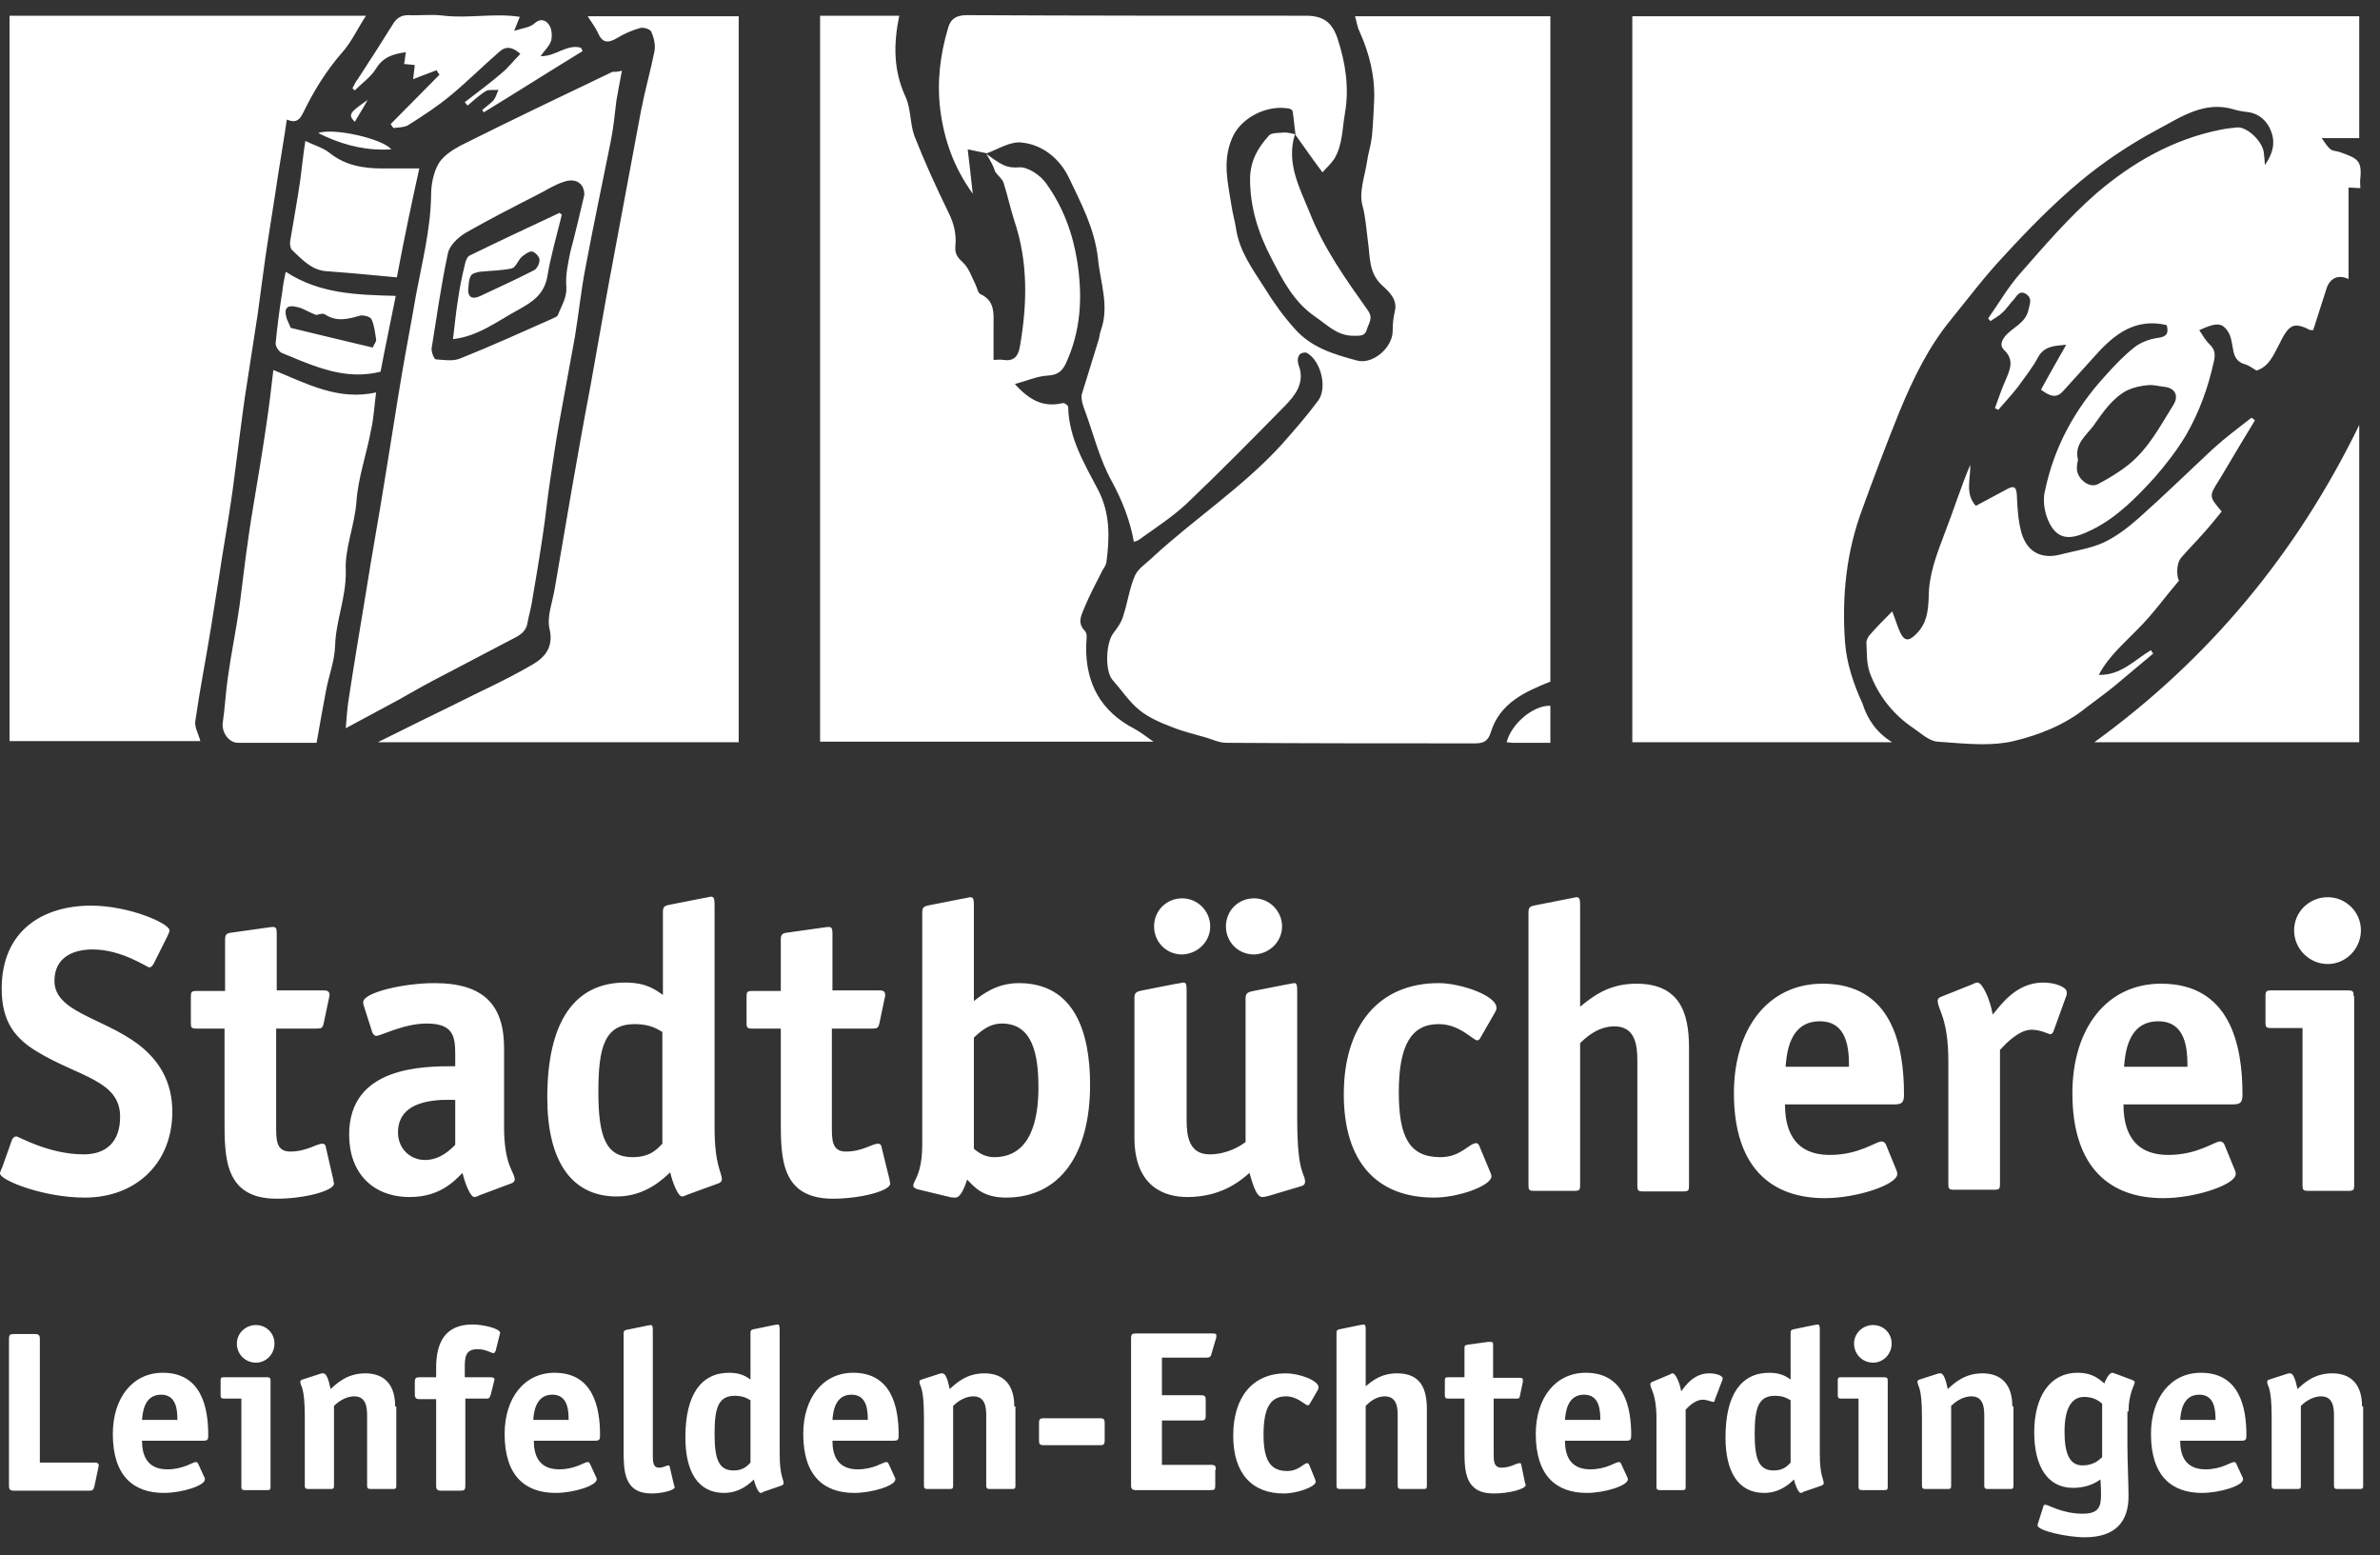 <?xml version="1.0" encoding="UTF-8"?>
<svg width="424px" height="277px" viewBox="0 0 424 277" xmlns="http://www.w3.org/2000/svg" xmlns:xlink="http://www.w3.org/1999/xlink" version="1.1">
 <rect x="0" y="0" width="424" height="277" fill="#333333" stroke="none"/>
 <!-- Generated by Pixelmator Pro 2.1.2 -->
 <path id="Pfad" d="M352.878 132.552 C350.327 132.532 347.731 132.268 345.2 132.099 343.7 131.999 342.199 130.601 340.899 129.701 337.299 127.301 334.6 123.9 333.1 119.8 332.5 118.1 332.601 116.2 332.501 114.4 332.501 114 332.801 113.501 333.001 113.201 334.201 111.801 335.5 110.5 337.1 108.9 337.7 110.4 338.001 111.499 338.501 112.599 339.301 114.299 340.099 114.2 341.399 112.9 343.299 111 343.5 108.8 343.6 106.4 343.6 102.4 344.999 98.799 346.399 95.099 347.999 90.999 349.301 86.8 351.001 82.8 351.101 85.3 350.001 87.899 352.001 90.099 353.801 89.099 355.599 88.201 357.399 87.201 358.499 86.601 359.2 86.399 359.3 88.099 359.4 90.299 359.5 92.6 360.1 94.8 361.1 98.4 363.8 99.701 367.3 98.701 369.7 98.101 372.3 97.701 374.6 96.701 377 95.601 379.2 93.901 381.1 92.201 385.6 88.201 389.9 84 394.3 79.9 396.5 77.9 398.8 76.2 401.1 74.4 401.4 74.6 401.6 74.7 401.7 74.9 400 77.7 398.3 80.5 396.6 83.4 396.2 84.1 395.799 84.7 395.399 85.4 393.499 88.4 393.5 88.399 395.8 91.099 394.8 92.299 393.8 93.6 392.7 94.8 391.4 96.3 389.9 97.8 388.6 99.3 387.5 100.6 387.9 103.1 388.2 103.4 385.8 106.2 383.601 109.3 381.001 111.9 378.501 114.5 375.699 116.801 373.899 120.201 377.899 120.301 380.3 117.5 383.2 115.8 383.3 116 383.4 116.2 383.6 116.4 381.3 118.3 379.1 120.199 376.8 122.099 375.1 123.499 373.4 124.699 371.7 125.999 367.9 129.099 363.3 130.899 358.7 131.999 356.819 132.437 354.862 132.568 352.878 132.552 Z M262.8 132.4 C248 132.4 233.301 132.4 218.501 132.3 217.301 132.3 216.201 131.8 215.001 131.4 212.901 130.8 210.8 130.299 208.8 129.499 206.7 128.699 204.599 127.8 202.899 126.4 201.099 124.9 199.8 122.899 198.2 121.099 196.8 119.499 196.999 114.401 198.399 112.701 199.099 111.801 199.8 110.801 200.1 109.701 200.9 107.301 201.2 104.799 202.2 102.499 202.8 101.199 204.299 100.301 205.399 99.201 212.899 92.301 221.499 86.699 228.399 79.099 230.599 76.599 232.8 74.1 234.8 71.4 236.5 69.2 235.399 64.4 232.899 62.9 232.599 62.7 232 62.799 231.7 62.999 231.4 63.199 231.2 63.699 231.2 64.099 231.2 64.699 231.4 65.2 231.6 65.8 232.2 68.5 230.7 70.399 229.1 72.099 223.2 78.099 217.4 84 211.3 89.8 208.8 92.1 205.9 93.999 203.1 95.999 202.8 96.299 202.301 96.399 202.001 96.499 201.301 92.599 199.901 89.099 198.001 85.599 195.901 81.799 194.8 77.301 193.3 73.201 192.9 72.201 192.6 71.2 192.7 70.3 193.7 67.1 194.7 63.799 195.7 60.599 195.9 59.999 195.9 59.4 196.1 58.9 197.7 54.5 196 50.299 195.6 45.999 195 40.7 192.599 36.199 190.399 31.599 188.799 28.299 185.8 25.8 182.1 25.4 180 25.1 177.8 26.6 175.8 27.3 174.8 27.1 173.799 26.899 172.399 26.599 172.699 29.199 173 31.699 173.3 34.499 169.9 29.8 168.201 24.899 167.501 19.499 166.901 14.5 167.499 9.699 168.899 4.999 169.299 3.499 170.2 2.701 172.2 2.701 192.3 2.801 212.501 2.8 232.6 2.8 235.7 2.8 237.3 3.9 238.3 6.9 239.7 11.2 240.4 15.601 239.6 20.201 239.1 23.001 239.2 25.8 237.7 28.3 237.1 29.2 236.2 30.001 235.6 30.701 233.8 28.301 232.3 26.1 230.7 23.9 230.7 23.9 230.8 23.999 230.8 23.999 230.6 22.599 230.5 21.2 230.3 19.9 230.3 19.6 229.799 19.3 229.399 19.3 225.599 18.7 221.001 20.999 219.501 24.599 217.701 28.799 218.799 32.701 219.399 36.701 219.599 38.001 220 39.401 220.2 40.701 220.8 44.801 223.2 48 225.3 51.3 226.9 53.9 228.7 56.399 230.7 58.599 233.6 61.899 237.6 63.101 241.7 64.201 244.5 65.001 248 61.999 248.1 59.099 248.1 57.899 248.201 56.6 248.501 55.4 249.001 53.3 247.4 51.9 246.2 50.8 243.8 48.6 244.1 45.699 243.7 42.999 243.4 40.799 243.3 38.699 242.7 36.499 242.1 34.199 243.101 31.499 243.501 28.999 243.701 27.499 244.199 26 244.399 24.4 244.599 22.3 244.7 20.199 244.8 18.099 245 13.699 244 9.599 242.2 5.599 241.8 4.799 241.699 3.9 241.399 2.9 L276.2 2.9 276.2 121.4 C271.7 123.2 267.2 125.2 265.6 130.4 265.1 132 264.3 132.4 262.8 132.4 Z M230.7 23.9 C229.1 29 231.5 33.4 233.3 37.8 235.8 44.2 239.8 49.8 243.7 55.3 244.7 56.7 243.801 57.601 243.501 58.701 243.201 59.901 242.2 59.8 241.3 59.8 238.3 59.9 236.5 57.9 234.3 56.4 230.5 53.8 228.501 49.899 226.501 45.999 224.201 41.599 222.7 37 222.7 31.9 222.7 28.7 224.1 26.299 226.1 24.099 226.6 23.599 227.899 23.699 228.899 23.599 229.499 23.599 230.1 23.8 230.7 23.9 Z M42.399 132.3 C40.699 132.3 39.4 130.299 39.7 128.599 40.1 125.899 40.2 123.299 40.6 120.599 41.2 116.299 42.1 112.001 42.7 107.701 43.1 104.801 43.4 101.899 43.8 98.999 44.2 96.099 44.6 93.2 45.1 90.3 45.9 85.5 46.699 80.799 47.399 75.999 47.899 72.699 48.3 69.4 48.7 65.9 54.6 68.3 60.201 71.4 67.001 69.9 66.701 72.1 66.6 74.399 66.1 76.599 65.3 80.899 63.801 85.1 63.501 89.3 63.201 93.6 61.4 97.601 61.6 101.701 61.7 106.401 59.8 110.599 59.7 115.099 59.6 117.699 58.6 120.3 58.1 122.9 57.5 126 56.999 129 56.399 132.3 51.699 132.3 47.099 132.3 42.399 132.3 Z M269.501 132.3 C269.101 132.3 268.799 132.201 268.399 132.201 269.299 128.801 273.2 125.601 276.2 125.701 L276.2 132.3 C273.9 132.3 271.701 132.3 269.501 132.3 Z M67.3 132.201 C72.1 129.801 76.4 127.699 80.7 125.599 85.4 123.199 90.2 121.1 94.8 118.4 96.9 117.2 98.699 115.399 97.899 111.999 97.399 109.899 98.4 107.299 98.8 104.999 99.8 99.2 100.8 93.299 101.8 87.499 102.9 81.2 104 75 105.2 68.701 106.1 63.801 106.9 58.999 107.8 54.099 108.7 48.999 109.7 43.999 110.6 38.999 111.8 32.5 113 26.1 114.2 19.701 114.9 16.101 115.9 12.599 116.6 9.099 116.8 7.999 116.501 6.699 116.001 5.599 115.801 5.199 114.601 4.799 114.001 4.999 112.601 5.399 111.199 6 109.899 6.8 108.499 7.6 107.4 7.799 106.6 5.999 106.1 4.899 105.4 4 104.7 2.9 L131.6 2.9 131.6 132.201 C110.301 132.201 89.099 132.201 67.3 132.201 Z M290.8 132.201 C290.8 89.101 290.8 46.099 290.8 2.9 L420.3 2.9 420.3 24.599 C418.4 24.599 416.3 24.599 413.6 24.599 414.3 25.599 414.7 26.199 415.2 26.599 415.6 26.899 416.299 26.899 416.899 27.099 419.899 28.199 420.801 28.501 420.501 31.701 420.401 32.301 420.501 32.899 420.501 33.499 419.701 33.499 419.099 33.4 418.399 33.4 L418.399 49.701 C416.499 48.801 415.101 49.6 414.501 51.3 413.701 53.8 412.9 56.3 412.1 58.8 411.8 58.8 411.7 58.8 411.6 58.8 408.6 57.3 407.801 57.7 406.001 61.4 405.001 63.3 404.201 65.299 402.001 65.999 401.301 65.599 400.701 65.1 400.001 64.9 398.501 64.5 398 63.499 397.8 62.099 397.6 61.099 397.501 60.001 397.001 59.201 395.901 57.401 394.9 57.4 391.8 58.8 392.4 59.7 392.9 60.6 393.6 61.3 394.6 62.2 394.699 63.1 394.399 64.4 393.399 69 391.801 73.4 389.501 77.4 387.901 80.1 385.9 82.699 383.8 85.099 380.6 88.599 377.2 92.1 372.8 94.3 369.6 95.9 367.3 96.399 365.6 93.999 364.4 92.299 363.8 89.499 364.3 87.499 365.9 79.7 369.601 72.899 375.001 66.999 376.601 65.199 378.3 63.4 380.2 61.9 381.3 61 382.9 60.401 384.3 60.201 386 60.001 386.401 59.4 386.001 57.9 380.401 56.6 376.7 59.5 373.3 63.3 371.4 65.4 369.5 67.499 367.6 69.599 366.3 71.099 365.1 70.5 363.6 69.4 365.1 66.7 366.6 64 368.1 61.4 366.1 61.6 364.2 61.599 363.1 63.599 362.1 65.499 360.701 67.2 359.501 68.9 358.401 70.3 357.201 71.599 356.001 72.999 355.801 72.899 355.599 72.801 355.399 72.701 355.999 71.001 356.6 69.301 357.3 67.701 358.1 65.801 358.901 64.1 357.001 62.3 356.301 61.6 356.5 60.8 357.2 59.9 358.5 58.3 360.899 57.599 361.399 55.099 361.599 53.999 362.101 53.2 361.001 52.4 359.801 51.6 359.3 52.7 358.8 53.3 358.1 54 357.5 55.001 356.7 55.701 356.1 56.301 355.3 56.701 354.6 57.201 354.5 57.001 354.3 56.901 354.2 56.701 356.1 54.001 357.699 51.201 359.899 48.701 364.199 43.801 368.499 38.799 373.399 34.499 379.799 29 387.1 24.799 395.6 23.099 396.6 22.899 397.501 22.801 398.501 22.701 400.301 22.501 403.1 25.201 403.3 27.201 403.4 27.801 403.401 28.3 403.501 29.4 405.201 26.9 405.4 24.901 404.3 22.701 403.4 21.001 401.899 20 399.899 19.9 399.299 19.8 398.601 19.699 398.001 19.499 392.801 17.899 388.601 20.799 384.501 22.999 379.601 25.599 374.8 28.8 370.6 32.3 365.7 36.4 361.199 41.001 356.899 45.701 353.499 49.301 350.601 53.199 347.501 56.999 343.501 61.899 340.799 67.5 338.399 73.3 336.099 79 333.9 84.799 331.8 90.599 328.9 98.299 328.1 106.3 328.7 114.499 329 118.199 330.2 121.8 331.8 125.3 332.7 128.1 334.3 130.501 337.1 132.201 321.701 132.201 306.299 132.201 290.8 132.201 Z M373.1 132.201 C393.4 117.501 409.1 98.7 420.3 75.701 L420.3 132.201 C404.4 132.201 388.7 132.201 373.1 132.201 Z M146.1 132.099 C146.1 89.1 146.1 46 146.1 2.8 L160.2 2.8 C159.2 7.7 159.1 12.401 161.3 17.201 162.3 19.301 162.099 22.001 162.899 24.201 164.699 28.8 166.801 33.4 169.001 37.9 170.001 39.9 170.4 41.8 170.2 43.9 170.1 45.1 170.501 45.801 171.501 46.701 172.601 47.701 173.1 49.301 173.8 50.701 174.1 51.301 174.2 52.2 174.7 52.4 177.3 53.6 177.001 55.899 177.001 57.999 L177.001 64.099 C177.701 64.099 178.2 63.999 178.7 64.099 180.6 64.399 181.4 63.501 181.7 61.701 183 54.201 183.2 46.7 180.7 39.3 180 37.1 179.5 34.799 178.8 32.599 178.6 31.899 177.8 31.299 177.3 30.599 177 29.599 176.4 28.5 175.7 27.4 176.7 28.1 177.7 28.9 178.8 29.4 179.6 29.8 180.7 29.9 181.6 29.8 183 29.7 185.299 31.101 186.399 32.701 189.399 36.9 191.099 41.5 191.899 46.499 192.899 52.799 192.6 59 189.8 64.9 189.1 66.3 188.2 66.8 186.6 66.9 184.8 67 183 67.8 180.8 68.4 183.4 71.3 185.9 72.6 189.3 71.8 189.6 71.7 190.3 72.199 190.3 72.499 190.4 77.999 193.2 82.601 195.6 87.201 197.8 91.401 197.7 95.701 197.1 100.201 197 100.701 196.699 101.099 196.399 101.599 195.299 103.799 194.1 106.001 193.2 108.201 192.7 109.501 191.8 110.9 193.3 112.4 193.8 112.9 193.501 114.199 193.501 115.099 193.401 121.699 196.1 126.7 202.1 129.8 203.2 130.4 204.201 131.199 205.501 132.099 185.501 132.099 165.8 132.099 146.1 132.099 Z M1.7 131.999 C1.7 89.1 1.7 46.1 1.7 2.8 L65.2 2.8 C63.7 5.1 62.601 7.5 61.001 9.3 58.101 12.6 55.901 16.199 54.001 20.099 53.401 21.299 52.8 22 51.1 21.3 50.6 24.8 50.001 28.1 49.501 31.4 48.801 36.2 48 40.901 47.3 45.701 46.8 49.101 46.399 52.499 45.899 55.999 45.299 60.099 44.601 64.2 44.001 68.3 43.501 71.4 43.1 74.499 42.7 77.599 42.3 80.699 41.901 83.8 41.501 86.9 40.901 91.2 40.201 95.399 39.501 99.599 38.901 103.699 38.2 107.701 37.6 111.701 36.7 117.301 35.6 122.8 34.8 128.4 34.6 129.5 35.4 130.799 35.7 131.999 24.4 131.999 13.1 131.999 1.7 131.999 Z M61.6 129.701 C61.7 128.501 61.801 126.9 62.001 125.3 63.001 118.7 64.1 112.099 65.2 105.499 66.3 98.5 67.6 91.499 68.7 84.499 69.7 78.5 70.6 72.499 71.6 66.599 72.4 61.899 73.3 57.299 74.1 52.599 75.2 46.699 76.7 40.9 76.8 34.8 76.8 32.9 77.2 30.801 78.1 29.201 78.9 27.801 80.6 26.7 82.1 25.9 91.1 21.4 100.1 17.1 109.1 12.8 109.7 12.8 110 12.799 110.8 12.599 110.4 14.599 110.1 16.299 109.8 17.999 109.5 20.399 109.3 22.801 108.8 25.201 107.3 32.701 105.7 40.201 104.3 47.701 103.5 51.801 103.099 55.899 102.399 60.099 101.499 65.199 100.5 70.3 99.6 75.4 99 78.8 98.501 82.199 98.001 85.599 97.501 88.799 97.2 92.1 96.7 95.3 96.1 99.4 95.4 103.499 94.7 107.599 94.5 108.699 94.201 109.7 94.001 110.8 93.801 112.4 92.701 113.101 91.501 113.701 86.701 116.201 81.801 118.8 77.001 121.3 74.901 122.4 72.899 123.601 70.899 124.701 67.799 126.401 64.7 128.001 61.6 129.701 Z M372.846 86.429 C373.175 86.439 373.5 86.369 373.8 86.201 375.7 85.201 377.699 83.999 379.399 82.599 382.799 79.799 384.9 75.799 387.2 72.099 388.2 70.499 387.5 69.1 385.6 68.9 384.6 68.8 383.6 68.499 382.7 68.599 381.4 68.699 380.101 68.999 379.001 69.499 376.301 70.899 374.599 73.5 372.899 75.9 371.499 77.7 369.5 79.2 370.2 81.9 370.1 82.4 370.001 82.8 370.001 83.3 369.92 84.844 371.422 86.387 372.846 86.429 Z M63.72 66.695 C58.99 66.677 54.675 64.697 50.3 62.9 49.7 62.7 49.1 61.701 49.1 61.201 49.4 58.101 49.8 55 50.3 51.9 50.4 50.9 50.599 49.8 50.899 48.4 56.999 52.4 63.701 52.501 70.501 52.701 69.601 57.301 68.6 61.901 67.8 66.201 66.4 66.551 65.044 66.7 63.72 66.695 Z M80.214 64.163 C80.885 64.153 81.532 64.063 82.1 63.8 87.6 61.6 92.9 59.2 98.3 56.8 98.7 56.6 99.299 56.399 99.399 56.099 99.999 54.499 100.999 53.099 100.899 51.099 100.699 49.099 101.2 46.9 101.6 44.9 102.5 41.5 103.3 38.101 104.1 34.701 104.1 32.701 102.599 31.6 100.399 32.4 98.799 32.9 97.3 33.901 95.7 34.701 91.4 36.901 87.099 39.099 82.899 41.499 81.599 42.299 80.1 43.699 79.8 45.099 78.6 50.699 77.799 56.4 76.899 61.999 76.799 62.599 77.3 63.899 77.6 63.999 78.444 64.056 79.35 64.176 80.214 64.163 Z M66.399 61.9 C66.699 61.2 67.101 60.8 67.001 60.4 66.801 59.2 66.7 58 66.2 56.9 66 56.4 64.8 56.101 64.2 56.201 62.1 56.801 59.999 57.399 57.899 55.999 57.399 55.699 56.6 56.099 56.3 56.099 55 55.599 54.001 54.901 53.001 54.701 51.101 54.201 50.5 54.9 51.1 56.8 51.4 57.5 51.7 58.2 51.8 58.4 57.1 59.7 61.799 60.8 66.399 61.9 Z M80.7 60.4 C81 58.1 81.2 55.7 81.6 53.3 81.9 51.2 82.3 49.201 82.8 47.201 82.9 46.601 83.2 45.699 83.7 45.499 89 42.899 94.4 40.4 99.7 37.9 99.7 38 99.9 38.101 100.1 38.201 99.2 41.901 98.101 45.6 97.501 49.3 96.901 52.5 94.8 53.801 92.3 55.201 88.6 57.201 85.2 59.9 80.7 60.4 Z M84.358 53.021 C84.695 53.037 85.113 52.926 85.6 52.701 88.8 51.201 92.1 49.699 95.2 48.099 95.7 47.799 96.2 46.801 96.1 46.201 96.1 45.701 95.3 44.9 94.8 44.8 94.3 44.7 93.501 45.301 93.001 45.701 92.301 46.301 91.9 47.6 91.2 47.8 89.4 48.2 87.401 48.2 85.501 48.4 84.901 48.5 84.099 48.699 83.899 49.099 83.499 49.699 83.499 50.7 83.399 51.8 83.462 52.613 83.798 52.995 84.358 53.021 Z M70.7 49.4 C66.5 49 62.3 48.6 58.1 48.3 55.5 48.1 53.8 46.199 52.1 44.599 51.7 44.299 51.6 43.4 51.7 42.9 52.3 39.2 53.001 35.599 53.501 31.999 53.801 29.799 53.999 27.599 54.399 25.099 55.999 25.899 57.6 26.3 58.8 27.3 61.6 29.5 64.8 29.999 68.1 29.999 L74.7 29.999 C73.3 36.299 72 42.5 70.7 49.4 Z M68.366 26.646 C64.115 26.668 60.325 25.513 56.7 23.701 59.3 22.701 68.2 24.699 69.7 26.599 69.25 26.627 68.806 26.644 68.366 26.646 Z M70.1 22.8 C69.9 22.6 69.8 22.399 69.6 22.099 72.5 19.199 75.4 16.2 78.3 13.3 78.1 13 77.9 12.799 77.8 12.499 76.5 12.999 75.1 13.499 73.6 14.099 73.7 13.299 73.799 12.499 73.899 11.599 73.399 11.499 72.801 11.5 72.001 11.4 72.101 10.7 72.2 10 72.3 9.3 70.1 9.6 68.301 10.101 67.001 12.201 66.101 13.701 64.5 14.799 63.2 16.099 63.1 15.999 62.9 15.901 62.8 15.701 63.1 15.101 63.4 14.499 63.8 13.999 65.9 10.799 68.001 7.5 70.001 4.3 70.601 3.3 71.4 2.701 72.7 2.701 74.8 2.801 77 2.5 79.1 2.8 83.7 3.3 88.1 2.299 92.6 2.999 92.3 3.699 92.1 4.299 91.6 5.499 93.1 4.999 94.5 4.899 95.3 4.099 96.5 3.099 97.4 3.8 97.8 4.4 98.3 5.1 98.4 6.301 98.2 7.201 97.9 8.201 97 8.999 96.3 9.999 99 10.099 100.901 7.799 103.501 8.499 103.601 8.699 103.7 8.899 103.8 9.099 97.9 12.699 92.1 16.399 86.2 19.999 86.1 19.899 85.999 19.699 85.899 19.599 86.599 18.999 87.299 18.5 87.899 17.9 88.299 17.4 88.5 16.699 88.8 15.999 88 16.099 87.1 15.901 86.6 16.201 85.4 16.901 84.4 17.9 83.3 18.8 83.1 18.6 83 18.401 82.8 18.201 85 16.501 87.299 14.799 89.399 12.999 90.599 11.999 91.5 10.799 92.7 9.599 91.5 8.499 90.3 8.099 89.1 9.099 86.2 11.599 83.399 14.4 80.399 16.9 77.999 18.9 75.4 20.6 72.7 22.3 72 22.7 71 22.7 70.1 22.8 Z M63.2 21.701 C62 20.401 62.201 20.1 65.501 17.8 64.801 19.1 64 20.301 63.2 21.701 Z M371.4 273.8 C368.2 273.8 363 272.6 363 271.7 363 271.4 363.099 271.3 363.199 270.9 L364 268.4 C364 268.1 364.2 267.999 364.4 267.999 364.9 267.999 367.4 269.601 371 269.601 373.8 269.601 374.301 268.5 374.301 266.2 374.301 264.8 374.199 263.799 374.199 263.499 373.599 263.899 372.101 264.999 369.301 264.999 364.801 264.999 362.4 261.201 362.4 255.101 362.4 248.601 365.3 244.499 370.1 244.499 373 244.499 374.1 245.8 374.9 246.4 375 246 375.701 244.499 376.301 244.499 376.401 244.499 376.599 244.601 376.699 244.601 L379.9 245.8 C380.1 245.9 380.301 246 380.301 246.2 380.301 246.7 379.199 248.2 379.199 251.4 L379 251.4 379 257.4 C379 260.1 379.199 264.199 379.199 266.499 379.199 270.899 377 273.8 371.4 273.8 Z M116.1 265.999 C111.1 265.999 111.1 261.9 111.1 258.2 L111.1 237.499 C111.1 236.899 111.4 236.9 111.9 236.8 L115.301 236.101 C115.501 236.101 115.8 235.999 115.9 235.999 116.2 235.999 116.301 236.2 116.301 236.9 L116.301 258.999 C116.301 260.299 116.3 261.4 117.4 261.4 118.2 261.4 118.8 260.999 119 260.999 119.1 260.999 119.301 261 119.301 261.2 L120.1 264.601 C120.2 264.801 120.199 264.8 120.199 264.9 120.199 265.4 118 265.999 116.1 265.999 Z M228.699 265.999 C223.099 265.999 219.699 262.5 219.699 255.7 219.699 248.9 223.1 244.601 229.1 244.601 231.3 244.601 234.9 245.801 234.9 247.101 234.9 247.301 234.801 247.399 234.801 247.499 L233.301 250.101 C233.201 250.201 233.1 250.3 233 250.3 232.5 250.3 231.2 248.7 229.1 248.7 226.3 248.7 225.1 250.799 225.1 255.499 225.1 259.899 226.201 261.999 229.301 261.999 231.401 261.999 232.2 260.601 232.9 260.601 233 260.601 233.099 260.7 233.199 260.8 L234.301 263.499 C234.301 263.599 234.4 263.8 234.4 263.9 234.4 264.8 231.099 265.999 228.699 265.999 Z M266.1 265.999 C260.9 265.999 260.9 261.9 260.9 258.2 L260.9 249.101 258 249.101 C257.5 249.101 257.4 248.899 257.4 248.499 L257.4 245.9 C257.4 245.4 257.5 245.3 258 245.3 L260.9 245.3 260.9 240.2 C260.9 239.7 260.9 239.599 261.5 239.499 L265.1 238.999 C265.2 238.999 265.4 238.999 265.6 238.999 266 238.999 266 239.2 266 239.7 L266 245.4 270.6 245.4 C271 245.4 271.301 245.4 271.301 245.8 271.301 245.9 271.301 245.901 271.301 246.101 L270.801 248.499 C270.701 249.099 270.6 249.101 270.1 249.101 L266.1 249.101 266.1 258.9 C266.1 260.2 266.1 261.4 267.5 261.4 269.1 261.4 270.099 260.601 270.699 260.601 270.799 260.601 271 260.6 271 260.8 L271.699 264.2 C271.799 264.4 271.801 264.399 271.801 264.499 271.801 265.199 268.9 265.999 266.1 265.999 Z M29.199 265.9 C23.799 265.9 20.1 262.899 20.1 255.4 20.1 249 23.6 244.499 29 244.499 35.9 244.499 37.1 250.701 37.1 255.601 37.1 256.401 36.999 256.601 36.199 256.601 L25.301 256.601 C25.301 258.901 26.001 261.7 29.801 261.7 32.701 261.7 34.3 260.4 34.9 260.4 35.1 260.4 35.201 260.5 35.301 260.7 L36.4 263.101 C36.5 263.201 36.5 263.299 36.5 263.499 36.5 264.599 32.399 265.9 29.199 265.9 Z M99 265.9 C93.6 265.9 89.9 262.899 89.9 255.4 89.9 249 93.401 244.499 98.801 244.499 105.701 244.499 106.9 250.701 106.9 255.601 106.9 256.401 106.8 256.601 106 256.601 L95.1 256.601 C95.1 258.901 95.8 261.7 99.6 261.7 102.5 261.7 104.099 260.4 104.699 260.4 104.899 260.4 105 260.5 105.1 260.7 L106.199 263.101 C106.299 263.201 106.301 263.299 106.301 263.499 106.301 264.599 102.2 265.9 99 265.9 Z M129 265.9 C124.4 265.9 122.1 262.199 122.1 255.999 122.1 248.399 124.901 244.499 129.9 244.499 132.1 244.499 133.099 245.3 133.699 245.7 L133.699 237.4 C133.699 236.8 134 236.8 134.5 236.7 L137.9 235.999 C138.1 235.999 138.4 235.9 138.5 235.9 138.8 235.9 138.9 236.1 138.9 236.8 L138.9 258.9 C138.9 262.9 139.6 263.4 139.6 264.2 139.6 264.4 139.399 264.501 139.199 264.601 L136 265.7 C135.9 265.8 135.7 265.9 135.5 265.9 135.1 265.9 134.501 264.499 134.301 263.499 133.701 264.099 131.9 265.9 129 265.9 Z M152.199 265.9 C146.799 265.9 143.1 262.9 143.1 255.4 143.1 249 146.6 244.499 152 244.499 158.9 244.499 160.1 250.701 160.1 255.601 160.1 256.401 159.999 256.601 159.199 256.601 L148.301 256.601 C148.301 258.901 149.001 261.7 152.801 261.7 155.701 261.7 157.3 260.4 157.9 260.4 158.1 260.4 158.201 260.5 158.301 260.7 L159.4 263.101 C159.5 263.201 159.5 263.299 159.5 263.499 159.5 264.599 155.399 265.9 152.199 265.9 Z M282.699 265.9 C277.299 265.9 273.6 262.9 273.6 255.4 273.6 249 277.1 244.499 282.5 244.499 289.4 244.499 290.6 250.701 290.6 255.601 290.6 256.401 290.499 256.601 289.699 256.601 L278.801 256.601 C278.801 258.901 279.501 261.7 283.301 261.7 286.201 261.7 287.8 260.4 288.4 260.4 288.6 260.4 288.701 260.5 288.801 260.7 L289.9 263.101 C290 263.201 290 263.299 290 263.499 290 264.599 285.899 265.9 282.699 265.9 Z M314.301 265.9 C309.701 265.9 307.4 262.199 307.4 255.999 307.4 248.399 310.199 244.499 315.199 244.499 317.399 244.499 318.4 245.3 319 245.7 L319 237.4 C319 236.8 319.301 236.8 319.801 236.7 L323.199 235.999 C323.399 235.999 323.701 235.9 323.801 235.9 324.101 235.9 324.199 236.1 324.199 236.8 L324.199 258.9 C324.199 262.9 324.9 263.4 324.9 264.2 324.9 264.4 324.7 264.501 324.5 264.601 L321.301 265.7 C321.201 265.8 321.001 265.9 320.801 265.9 320.401 265.9 319.8 264.499 319.6 263.499 319 264.099 317.201 265.9 314.301 265.9 Z M392.301 265.9 C386.901 265.9 383.199 262.9 383.199 255.4 383.199 249 386.7 244.499 392.1 244.499 399 244.499 400.199 250.701 400.199 255.601 400.199 256.401 400.101 256.601 399.301 256.601 L388.4 256.601 C388.4 258.901 389.1 261.7 392.9 261.7 395.8 261.7 397.4 260.4 398 260.4 398.2 260.4 398.3 260.5 398.4 260.7 L399.5 263.101 C399.6 263.201 399.6 263.299 399.6 263.499 399.6 264.599 395.501 265.9 392.301 265.9 Z M2.5 265.499 C1.8 265.499 1.6 265.301 1.6 264.601 L1.6 238.499 C1.6 237.699 1.8 237.601 2.5 237.601 L6.199 237.601 C6.899 237.601 7.1 237.799 7.1 238.499 L7.1 260.499 16.9 260.499 C17.4 260.499 17.6 260.699 17.6 260.999 17.6 261.099 17.5 261.299 17.5 261.499 L16.801 264.8 C16.601 265.4 16.5 265.499 15.9 265.499 L2.5 265.499 Z M78.6 265.499 C77.9 265.499 77.699 265.301 77.699 264.601 L77.699 249.2 74.801 249.2 C74.101 249.2 73.9 249 73.9 248.3 L73.9 246.2 C73.9 245.4 74.101 245.3 74.801 245.3 L77.699 245.3 77.699 243.601 C77.699 239.101 79.299 235.9 84.199 235.9 85.999 235.9 89.1 236.6 89.1 237.4 89.1 237.6 89 237.7 89 237.8 L88.301 240.601 C88.201 240.801 88.1 240.999 87.9 240.999 87.5 240.999 86.6 240.3 85.1 240.3 82.9 240.3 82.801 241.701 82.801 243.601 L82.801 245.3 87.4 245.3 C87.8 245.3 88.1 245.4 88.1 245.7 88.1 245.9 88 245.901 88 246.101 L87.4 248.499 C87.2 249.099 87 249.101 86.6 249.101 L82.9 249.101 82.9 264.601 C82.9 265.401 82.7 265.499 82 265.499 L78.6 265.499 Z M43.6 265.4 C43.1 265.4 43 265.2 43 264.8 L43 249.101 39.9 249.101 C39.4 249.101 39.301 248.899 39.301 248.499 L39.301 245.9 C39.301 245.4 39.4 245.3 39.9 245.3 L47.6 245.3 C48.1 245.3 48.199 245.5 48.199 245.9 L48.199 264.8 C48.199 265.3 48.1 265.4 47.6 265.4 L43.6 265.4 Z M202.4 265.4 C201.7 265.4 201.5 265.199 201.5 264.499 L201.5 238.4 C201.5 237.6 201.7 237.499 202.4 237.499 L215.699 237.499 C216.499 237.499 216.699 237.5 216.699 237.9 216.699 238.1 216.7 238.199 216.6 238.499 L215.801 241.2 C215.701 241.8 215.2 241.8 214.9 241.8 L207 241.8 207 248.499 213.9 248.499 C214.7 248.499 214.801 248.7 214.801 249.4 L214.801 252.101 C214.801 252.901 214.6 252.999 213.9 252.999 L207 252.999 207 260.9 215.699 260.9 C216.499 260.9 216.6 261.1 216.6 261.8 L216.5 261.8 216.5 264.499 C216.5 265.299 216.399 265.4 215.699 265.4 L202.4 265.4 Z M295.699 265.4 C295.199 265.4 295.1 265.2 295.1 264.8 L295.1 252.601 C295.1 248.201 294 247.399 294 246.499 294 246.299 294.2 246.201 294.4 246.101 L297.5 244.8 C297.6 244.7 297.8 244.601 298 244.601 298.5 244.601 299.3 246.4 299.5 247.8 300.2 246.9 301.7 244.601 304.5 244.601 305.7 244.601 306.9 244.999 306.9 245.499 306.9 245.699 306.801 245.8 306.801 245.9 L305.5 249.3 C305.5 249.5 305.399 249.7 305.199 249.7 304.999 249.7 304.201 249.3 303.301 249.3 302.001 249.3 300.699 250.6 300.199 251.2 L300.301 251.2 300.301 264.8 C300.301 265.3 300.199 265.4 299.699 265.4 L295.699 265.4 Z M331.699 265.4 C331.199 265.4 331.1 265.2 331.1 264.8 L331.1 249.101 328 249.101 C327.5 249.101 327.4 248.899 327.4 248.499 L327.4 245.9 C327.4 245.4 327.5 245.3 328 245.3 L335.699 245.3 C336.199 245.3 336.301 245.5 336.301 245.9 L336.301 264.8 C336.301 265.3 336.199 265.4 335.699 265.4 L331.699 265.4 Z M54.9 265.2 C54.4 265.2 54.301 265.001 54.301 264.601 L54.301 252.4 C54.301 246.7 53.5 247.001 53.5 246.101 53.5 245.901 53.6 245.8 53.9 245.7 L57 244.7 C57.2 244.6 57.4 244.601 57.6 244.601 58.1 244.601 58.5 245.5 58.9 247.4 60.1 246.3 61.9 244.601 65.1 244.601 67.4 244.601 70.4 245.599 70.4 250.499 L70.6 250.499 70.6 264.601 C70.6 265.101 70.5 265.2 70 265.2 L66 265.2 C65.5 265.2 65.4 265.001 65.4 264.601 L65.4 252.101 C65.4 250.601 65.2 248.7 63.1 248.7 61.4 248.7 60 249.9 59.5 250.4 L59.5 264.601 C59.5 265.101 59.4 265.2 58.9 265.2 L54.9 265.2 Z M165.199 265.2 C164.699 265.2 164.6 265.001 164.6 264.601 L164.6 252.4 C164.6 246.7 163.801 247.001 163.801 246.101 163.801 245.901 163.899 245.8 164.199 245.7 L167.301 244.7 C167.501 244.6 167.7 244.601 167.9 244.601 168.4 244.601 168.799 245.5 169.199 247.4 170.399 246.3 172.2 244.601 175.4 244.601 177.7 244.601 180.699 245.599 180.699 250.499 L180.9 250.499 180.9 264.601 C180.9 265.101 180.801 265.2 180.301 265.2 L176.301 265.2 C175.801 265.2 175.699 265.001 175.699 264.601 L175.699 252.101 C175.699 250.601 175.5 248.7 173.4 248.7 171.7 248.7 170.301 249.9 169.801 250.4 L169.801 264.601 C169.801 265.101 169.699 265.2 169.199 265.2 L165.199 265.2 Z M238.699 265.2 C238.199 265.2 238.1 265.001 238.1 264.601 L238.1 237.4 C238.1 236.8 238.4 236.8 238.9 236.7 L242.301 235.999 C242.501 235.999 242.8 235.9 242.9 235.9 243.2 235.9 243.301 236.1 243.301 236.8 L243.301 246.9 C244.401 246 246 244.601 248.9 244.601 253.2 244.601 254.199 247.499 254.199 250.999 L254.199 264.601 C254.199 265.101 254.1 265.2 253.6 265.2 L249.6 265.2 C249.1 265.2 249 265.001 249 264.601 L249 252.101 C249 250.601 248.799 248.7 246.699 248.7 244.999 248.7 243.801 249.9 243.301 250.4 L243.301 264.601 C243.301 265.101 243.199 265.2 242.699 265.2 L238.699 265.2 Z M343 265.2 C342.5 265.2 342.4 265.001 342.4 264.601 L342.4 252.4 C342.4 246.7 341.6 247.001 341.6 246.101 341.6 245.901 341.7 245.8 342 245.7 L345.1 244.7 C345.3 244.6 345.499 244.601 345.699 244.601 346.199 244.601 346.6 245.5 347 247.4 348.2 246.3 349.999 244.601 353.199 244.601 355.499 244.601 358.5 245.599 358.5 250.499 L358.699 250.499 358.699 264.601 C358.699 265.101 358.6 265.2 358.1 265.2 L354.1 265.2 C353.6 265.2 353.5 265.001 353.5 264.601 L353.5 252.101 C353.5 250.601 353.299 248.7 351.199 248.7 349.499 248.7 348.1 249.9 347.6 250.4 L347.6 264.601 C347.6 265.101 347.5 265.2 347 265.2 L343 265.2 Z M405.301 265.2 C404.801 265.2 404.699 265.001 404.699 264.601 L404.699 252.4 C404.699 246.7 403.9 247.001 403.9 246.101 403.9 245.901 404.001 245.8 404.301 245.7 L407.4 244.7 C407.6 244.6 407.8 244.601 408 244.601 408.5 244.601 408.901 245.5 409.301 247.4 410.501 246.3 412.3 244.601 415.5 244.601 417.8 244.601 420.801 245.599 420.801 250.499 L421 250.499 421 264.601 C421 265.101 420.9 265.2 420.4 265.2 L416.4 265.2 C415.9 265.2 415.801 265.001 415.801 264.601 L415.801 252.101 C415.801 250.601 415.6 248.7 413.5 248.7 411.8 248.7 410.4 249.9 409.9 250.4 L409.9 264.601 C409.9 265.101 409.801 265.2 409.301 265.2 L405.301 265.2 Z M130.699 261.9 C132.499 261.9 133.199 260.999 133.699 260.499 L133.699 249.4 C133.299 249.2 132.6 248.601 130.9 248.601 127.9 248.601 127.301 250.9 127.301 255.4 127.301 260 128.099 261.9 130.699 261.9 Z M316 261.9 C317.8 261.9 318.5 260.999 319 260.499 L319 249.4 C318.6 249.2 317.899 248.601 316.199 248.601 313.199 248.601 312.6 250.9 312.6 255.4 312.6 260 313.4 261.9 316 261.9 Z M371 260.999 C373 260.999 374 260.001 374.4 259.601 L374.5 259.601 374.5 249.999 C374 249.599 373.101 248.8 371.301 248.8 368.901 248.8 367.801 251.099 367.801 254.999 367.801 258.699 368.6 260.999 371 260.999 Z M186 257.4 C185.2 257.4 185.1 257.199 185.1 256.499 L185.1 253.499 C185.1 252.699 185.3 252.601 186 252.601 L195.9 252.601 C196.7 252.601 196.801 252.799 196.801 253.499 L196.801 256.499 C196.801 257.299 196.6 257.4 195.9 257.4 L186 257.4 Z M25.301 252.9 L31.6 252.9 C31.6 251.3 31.499 248.4 28.699 248.4 25.599 248.4 25.401 251.8 25.301 252.9 Z M95 252.9 L101.301 252.9 C101.301 251.3 101.2 248.4 98.4 248.4 95.3 248.4 95.1 251.8 95 252.9 Z M148.301 252.9 L154.6 252.9 C154.6 251.3 154.499 248.4 151.699 248.4 148.599 248.4 148.401 251.8 148.301 252.9 Z M278.801 252.9 L285.1 252.9 C285.1 251.3 284.999 248.4 282.199 248.4 279.099 248.4 278.901 251.8 278.801 252.9 Z M388.4 252.9 L394.699 252.9 C394.699 251.3 394.601 248.4 391.801 248.4 388.701 248.4 388.5 251.8 388.4 252.9 Z M45.6 242.7 C43.7 242.7 42.199 241.2 42.199 239.3 42.199 237.5 43.7 235.999 45.6 235.999 47.4 235.999 48.9 237.4 48.9 239.3 48.9 241.2 47.4 242.7 45.6 242.7 Z M333.699 242.7 C331.799 242.7 330.301 241.2 330.301 239.3 330.301 237.5 331.799 235.999 333.699 235.999 335.499 235.999 337 237.4 337 239.3 337 241.2 335.499 242.7 333.699 242.7 Z M49.301 213.499 C40.001 213.499 40 206.199 40 199.499 L40 183.2 35 183.2 C34.1 183.2 34 183 34 182.2 L34 177.499 C34 176.699 34.1 176.499 35 176.499 L40.1 176.499 40.1 167.4 C40.1 166.5 40.301 166.201 41.301 166.101 L47.699 165.2 C47.899 165.2 48.2 165.101 48.6 165.101 49.2 165.101 49.301 165.4 49.301 166.3 L49.301 176.4 57.5 176.4 C58.1 176.4 58.699 176.4 58.699 177.2 58.699 177.4 58.7 177.5 58.6 177.8 L57.699 182.101 C57.499 183.101 57.3 183.2 56.4 183.2 L49.199 183.2 49.199 200.7 C49.199 203 49.199 205.101 51.699 205.101 54.599 205.101 56.4 203.7 57.4 203.7 57.7 203.7 57.9 203.801 58 204.101 L59.4 210.2 C59.4 210.6 59.5 210.6 59.5 210.8 59.5 212.1 54.201 213.499 49.301 213.499 Z M148.4 213.499 C139.101 213.499 139.1 206.199 139.1 199.499 L139.1 183.2 134 183.2 C133.1 183.2 133 183 133 182.2 L133 177.499 C133 176.699 133.1 176.499 134 176.499 L139.1 176.499 139.1 167.4 C139.1 166.5 139.301 166.201 140.301 166.101 L146.699 165.2 C146.899 165.2 147.2 165.101 147.6 165.101 148.2 165.101 148.301 165.4 148.301 166.3 L148.301 176.4 156.5 176.4 C157.1 176.4 157.699 176.4 157.699 177.2 157.699 177.4 157.7 177.5 157.6 177.8 L156.699 182.101 C156.499 183.101 156.3 183.2 155.4 183.2 L148.199 183.2 148.199 200.7 C148.199 203 148.199 205.101 150.699 205.101 153.599 205.101 155.4 203.7 156.4 203.7 156.7 203.7 156.9 203.801 157 204.101 L158.5 210.2 C158.5 210.6 158.6 210.6 158.6 210.8 158.6 212.1 153.3 213.499 148.4 213.499 Z M325.1 213.4 C315.6 213.4 308.9 208 308.9 194.7 308.9 183.201 314.999 175.2 324.699 175.2 336.999 175.2 339.199 186.1 339.199 194.9 339.199 196.3 338.9 196.7 337.5 196.7 L318 196.7 C318 200.7 319.2 205.7 326 205.7 331.2 205.7 334.199 203.3 335.199 203.3 335.599 203.3 335.9 203.6 336 203.9 L337.801 208.3 C337.901 208.5 338 208.801 338 209.101 338 211.001 330.8 213.4 325.1 213.4 Z M385.4 213.4 C375.9 213.4 369.199 208 369.199 194.7 369.199 183.201 375.3 175.2 385 175.2 397.3 175.2 399.5 186.1 399.5 194.9 399.5 196.3 399.201 196.7 397.801 196.7 L378.301 196.7 C378.301 200.7 379.501 205.7 386.301 205.7 391.501 205.7 394.5 203.3 395.5 203.3 395.9 203.3 396.201 203.6 396.301 203.9 L398.1 208.3 C398.2 208.5 398.301 208.801 398.301 209.101 398.301 211.001 391.1 213.4 385.4 213.4 Z M15.1 213.3 C7.7 213.3 -0 210.199 -0 208.999 -0 208.799 0.2 208.3 0.4 207.9 L2.1 203.101 C2.2 202.701 2.6 202.4 2.9 202.4 3.3 202.4 8.701 205.601 14.9 205.601 18.9 205.601 21.4 203.399 21.4 198.9 21.4 192.4 13.999 191.8 6.6 187.3 2.8 185 0.301 182.101 0.301 176.101 0.301 165.601 7.799 161.3 16.199 161.3 23.099 161.3 30.199 164.5 30.199 165.7 30.199 165.9 30.101 166.2 29.801 166.8 L27.4 171.601 C27.2 172.001 26.9 172.3 26.6 172.3 26.2 172.3 21.7 169.101 16.5 169.101 13.2 169.101 9.699 170.401 9.699 174.7 9.699 180.2 18.1 181.2 24.5 185.9 28.2 188.7 30.699 192.499 30.699 197.999 30.699 207.199 24.199 213.3 15.1 213.3 Z M170.199 213.3 C169.899 213.3 169.499 213.3 169.199 213.2 L163.4 211.8 C163.1 211.7 162.699 211.5 162.699 211.2 162.699 210.5 163.5 209.9 164 207.4 164.3 205.9 164.301 204.4 164.301 202.9 L164.301 162.499 C164.301 161.399 164.799 161.4 165.699 161.2 L171.801 159.999 C172.001 159.999 172.701 159.8 172.801 159.8 173.401 159.8 173.5 160.1 173.5 161.3 L173.5 178.3 C174.9 177.2 177.5 175.101 181.5 175.101 191.4 175.101 194.199 183.801 194.199 193.2 194.199 205.5 188.899 213.3 179.199 213.3 174.999 213.3 173.501 211.301 172.301 210.101 172.001 210.901 171.299 213.3 170.199 213.3 Z M255.5 213.3 C245.4 213.3 239.4 207.099 239.4 194.9 239.4 182.7 245.601 175.101 256.301 175.101 260.201 175.101 266.6 177.299 266.6 179.499 266.6 179.799 266.5 180 266.4 180.2 L263.699 184.9 C263.599 185.1 263.399 185.3 263.199 185.3 262.399 185.3 260.101 182.4 256.301 182.4 251.401 182.4 249.199 186.199 249.199 194.499 249.199 202.399 251 206.101 256.6 206.101 260.3 206.101 261.7 203.601 263 203.601 263.2 203.601 263.4 203.799 263.5 203.999 L265.5 208.8 C265.6 209 265.699 209.299 265.699 209.499 265.699 211.199 259.8 213.3 255.5 213.3 Z M73 213.2 C66.4 213.2 62.199 208.901 62.199 202.101 62.199 189.901 75.4 189.9 81.1 189.9 L81.1 187.7 C81.1 184.4 80.6 182.3 76 182.3 71.9 182.3 67.9 184.499 67 184.499 66.7 184.499 66.401 184.1 66.301 183.8 L64.9 179.4 C64.8 179.1 64.699 178.799 64.699 178.499 64.699 176.799 71.801 175.101 77.4 175.101 86.4 175.101 89.801 179.201 89.801 186.7 L89.801 200.7 C89.801 207.7 91.699 208.701 91.699 210.101 91.699 210.401 91.4 210.7 91 210.8 L85.4 212.9 C85.2 213 84.8 213.2 84.5 213.2 83.8 213.2 82.8 210.7 82.4 208.9 81 210.3 78.4 213.2 73 213.2 Z M211.5 213.2 C207.5 213.2 202.1 211.401 202.1 202.601 L202.1 177.7 C202.1 176.7 202.6 176.6 203.5 176.4 L209.6 175.2 C209.9 175.2 210.601 174.999 210.801 174.999 211.301 174.999 211.4 175.299 211.4 176.499 L211.4 199.499 C211.4 202.299 211.8 205.601 215.5 205.601 218.6 205.601 221 204.1 221.9 203.4 L221.9 177.8 C221.9 176.8 222.401 176.699 223.301 176.499 L229.4 175.3 C229.6 175.3 230.3 175.101 230.6 175.101 231 175.101 231.1 175.401 231.1 176.601 L231.1 199.2 C231.1 209.4 232.5 208.799 232.5 210.499 232.5 210.899 232.199 211.2 231.699 211.3 L226 212.999 C225.6 213.099 225.2 213.2 224.9 213.2 224 213.2 223.4 211.8 222.6 208.9 220.6 210.7 217.2 213.2 211.5 213.2 Z M109.9 213.101 C101.601 213.101 97.5 206.499 97.5 195.499 97.5 181.9 102.401 174.999 111.4 174.999 115.3 174.999 116.9 176.4 118.1 177.2 L118.1 162.4 C118.1 161.3 118.6 161.301 119.5 161.101 L125.6 159.9 C125.8 159.9 126.5 159.7 126.6 159.7 127.2 159.7 127.301 160 127.301 161.2 L127.301 200.7 C127.301 207.7 128.6 208.701 128.6 210.101 128.6 210.401 128.3 210.7 127.9 210.8 L122.4 212.8 C122.2 212.9 121.8 213.101 121.5 213.101 120.8 213.101 119.8 210.6 119.4 208.8 118.3 209.8 115.1 213.101 109.9 213.101 Z M292.699 212.2 C291.799 212.2 291.699 212 291.699 211.2 L291.699 188.9 C291.699 186.1 291.3 182.8 287.6 182.8 284.6 182.8 282.4 184.9 281.5 185.8 L281.5 211.101 C281.5 211.901 281.4 212.101 280.5 212.101 L273.301 212.101 C272.401 212.101 272.301 211.901 272.301 211.101 L272.301 162.499 C272.301 161.399 272.799 161.4 273.699 161.2 L279.801 159.999 C280.001 159.999 280.701 159.8 280.801 159.8 281.401 159.8 281.5 160.1 281.5 161.3 L281.5 179.3 C283.5 177.7 286.4 175.2 291.5 175.2 299.2 175.2 300.9 180.301 300.9 186.601 L300.9 211.2 C300.9 212 300.8 212.2 299.9 212.2 L292.699 212.2 Z M411.199 212.101 C410.299 212.101 410.199 211.901 410.199 211.101 L410.199 183.101 404.6 183.101 C403.7 183.101 403.6 182.901 403.6 182.101 L403.6 177.4 C403.6 176.6 403.7 176.4 404.6 176.4 L418.301 176.4 C419.201 176.4 419.301 176.6 419.301 177.4 L419.4 177.4 419.4 211.101 C419.4 211.901 419.3 212.101 418.4 212.101 L411.199 212.101 Z M348.1 211.9 C347.2 211.9 347.1 211.7 347.1 210.9 L347.1 189.101 C347.1 181.201 345.199 179.9 345.199 178.2 345.199 177.9 345.5 177.599 345.9 177.499 L351.4 175.3 C351.6 175.2 352.001 174.999 352.301 174.999 353.201 174.999 354.6 178.2 355 180.7 356.4 179.1 359.1 174.999 364 174.999 366.1 174.999 368.199 175.8 368.199 176.7 368.199 177 368.2 177.3 368.1 177.4 L365.9 183.499 C365.8 183.799 365.601 184.2 365.301 184.2 364.901 184.2 363.6 183.4 361.9 183.4 359.7 183.4 357.3 185.9 356.4 186.9 L356.301 186.9 356.301 210.9 C356.301 211.7 356.201 211.9 355.301 211.9 L348.1 211.9 Z M75.699 206.601 C78.399 206.601 80.2 204.8 81.1 203.9 L81.1 195.9 C79.3 195.9 70.9 195.301 70.9 201.7 70.9 204.5 72.999 206.601 75.699 206.601 Z M112.699 206.101 C115.999 206.101 117.2 204.501 118.1 203.601 L118 203.601 118 183.8 C117.4 183.5 116.1 182.4 113.1 182.4 107.7 182.4 106.6 186.499 106.6 194.499 106.6 202.599 107.999 206.101 112.699 206.101 Z M177.1 206.101 C183.7 206.101 185 199.3 185 193.7 185 187.901 184 182.3 178.5 182.3 176 182.3 174.4 184 173.5 184.8 L173.5 204.601 C173.9 204.901 175.1 206.101 177.1 206.101 Z M318.1 189.999 L329.4 189.999 C329.4 186.999 329.199 181.9 324.199 181.9 318.599 181.9 318.3 187.999 318.1 189.999 Z M378.4 189.999 L389.699 189.999 C389.699 186.999 389.5 181.9 384.5 181.9 378.9 181.9 378.6 187.999 378.4 189.999 Z M414.699 171.7 C411.399 171.7 408.699 169 408.699 165.7 408.699 162.4 411.399 159.8 414.699 159.8 417.899 159.8 420.6 162.4 420.6 165.7 420.6 169 417.899 171.7 414.699 171.7 Z M210.6 169.999 C207.8 169.999 205.6 167.799 205.6 164.999 205.6 162.199 207.8 159.999 210.6 159.999 213.4 159.999 215.6 162.299 215.6 164.999 215.6 167.699 213.4 169.899 210.6 169.999 Z M223.4 169.999 C220.6 169.999 218.4 167.799 218.4 164.999 218.4 162.199 220.6 159.999 223.4 159.999 226.2 159.999 228.4 162.299 228.4 164.999 228.4 167.699 226.2 169.899 223.4 169.999 Z" fill="#ffffff" fill-opacity="1" stroke="none"/>
</svg>
